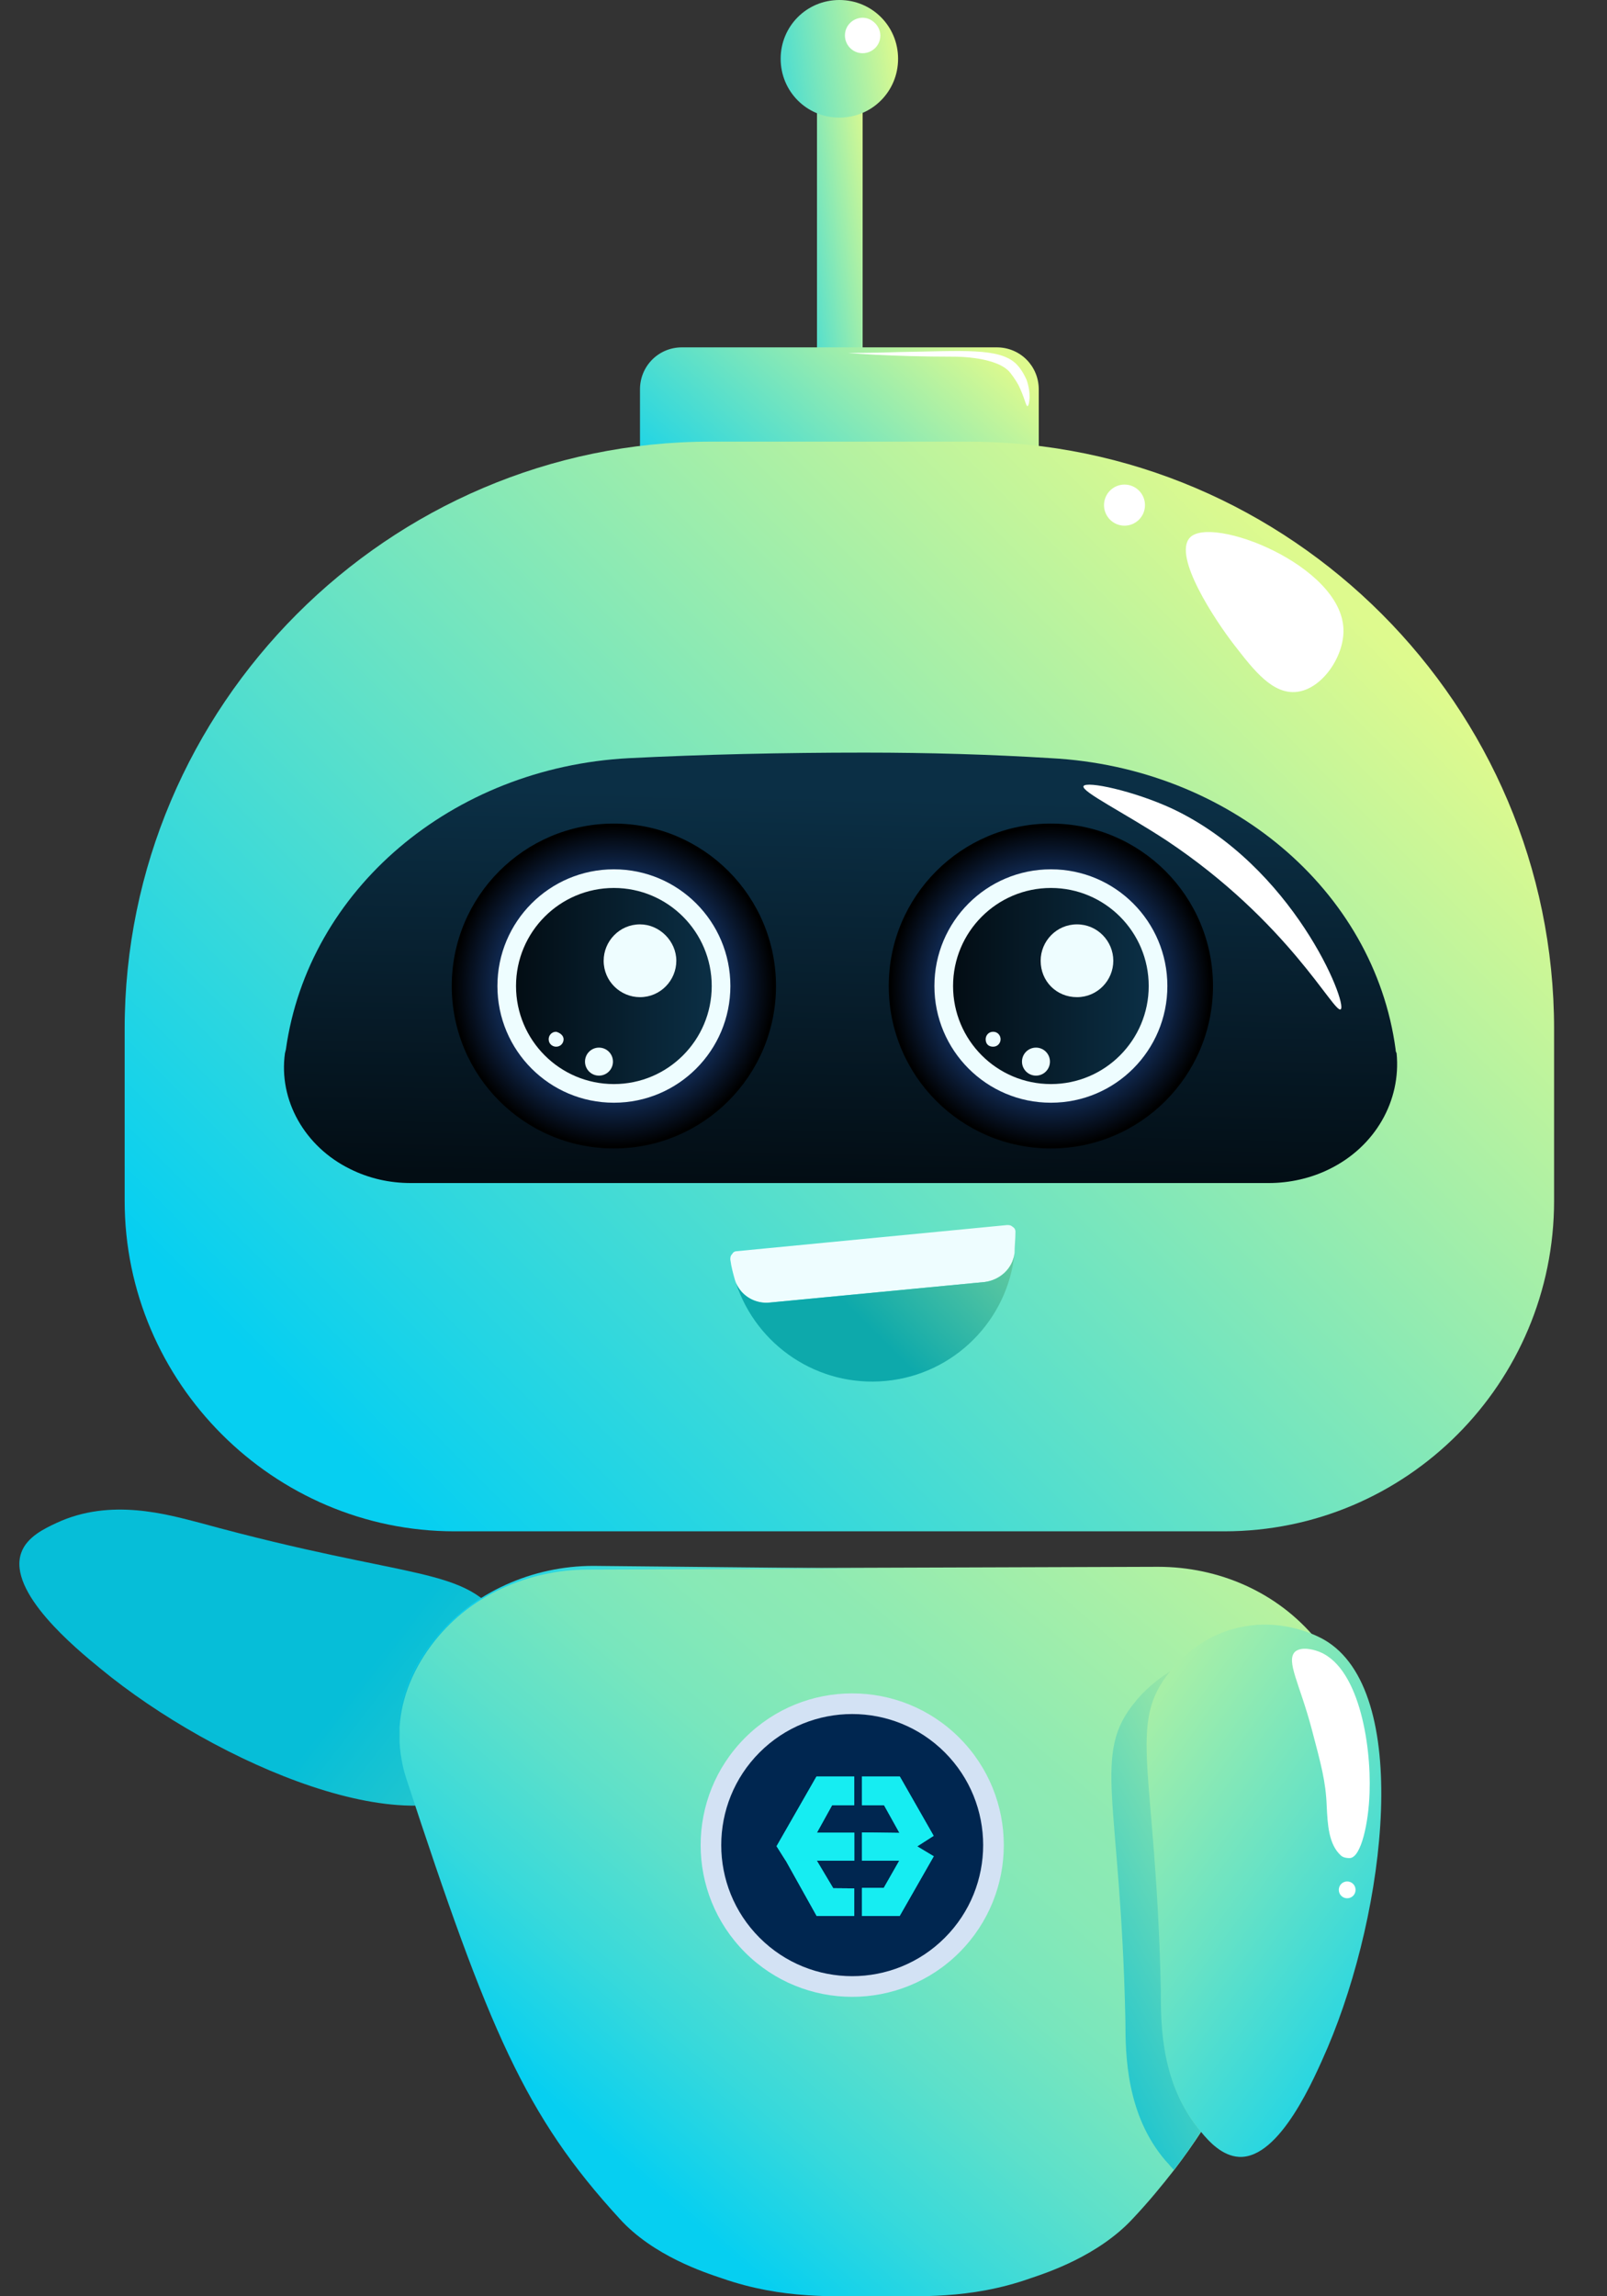<svg width="28" height="40" viewBox="0 0 28 40" fill="none" xmlns="http://www.w3.org/2000/svg">
    <rect x="0" y="0" width="28" height="40" fill="#333333" stroke="none"/>
    <path
        d="M3.487 26.528C7.221 27.553 8.114 27.26 8.78 28.269C8.861 28.383 9.251 28.968 9.17 29.733C9.105 30.334 8.78 30.806 8.569 31.001C7.286 32.237 3.763 30.725 1.75 29.066C1.312 28.708 0.127 27.732 0.37 27.049C0.467 26.772 0.776 26.626 0.987 26.528C1.929 26.089 2.919 26.382 3.487 26.528Z"
        fill="url(#paint0_linear_1080_3119)" />
    <path d="M15.03 1.366H14.235V6.587H15.03V1.366Z" fill="url(#paint1_linear_1080_3119)" />
    <path
        d="M17.369 9.483H11.881C11.475 9.483 11.151 9.157 11.151 8.751V6.783C11.151 6.376 11.475 6.051 11.881 6.051H17.369C17.775 6.051 18.099 6.376 18.099 6.783V8.751C18.116 9.157 17.775 9.483 17.369 9.483Z"
        fill="url(#paint2_linear_1080_3119)" />
    <path
        d="M27.078 20.917C27.078 24.088 24.513 26.675 21.33 26.675H7.92C4.77 26.675 2.172 24.088 2.172 20.917V17.924C2.172 12.296 6.767 7.693 12.385 7.693H16.866C22.483 7.693 27.078 12.296 27.078 17.924V20.917Z"
        fill="url(#paint3_linear_1080_3119)" />
    <path
        d="M23.165 20.364C22.84 20.526 22.467 20.608 22.109 20.608H7.156C6.783 20.608 6.426 20.526 6.101 20.364C5.306 19.974 4.851 19.16 4.965 18.347L4.981 18.282C5.37 15.501 7.871 13.37 10.956 13.207C12.254 13.142 13.634 13.11 15.063 13.11C16.183 13.11 17.255 13.142 18.31 13.207C21.411 13.37 23.944 15.501 24.317 18.282C24.317 18.298 24.317 18.314 24.334 18.347C24.415 19.177 23.96 19.974 23.165 20.364Z"
        fill="url(#paint4_linear_1080_3119)" />
    <path
        d="M10.696 20.006C12.256 20.006 13.521 18.739 13.521 17.176C13.521 15.613 12.256 14.346 10.696 14.346C9.136 14.346 7.871 15.613 7.871 17.176C7.871 18.739 9.136 20.006 10.696 20.006Z"
        fill="url(#paint5_radial_1080_3119)" />
    <path
        d="M10.696 19.209C11.817 19.209 12.726 18.299 12.726 17.176C12.726 16.053 11.817 15.143 10.696 15.143C9.576 15.143 8.667 16.053 8.667 17.176C8.667 18.299 9.576 19.209 10.696 19.209Z"
        fill="#EEFDFF" />
    <path
        d="M10.696 18.884C11.637 18.884 12.401 18.119 12.401 17.176C12.401 16.233 11.637 15.468 10.696 15.468C9.754 15.468 8.991 16.233 8.991 17.176C8.991 18.119 9.754 18.884 10.696 18.884Z"
        fill="url(#paint6_linear_1080_3119)" />
    <path
        d="M11.784 16.736C11.784 17.078 11.508 17.37 11.151 17.37C10.81 17.37 10.518 17.094 10.518 16.736C10.518 16.395 10.794 16.102 11.151 16.102C11.492 16.102 11.784 16.395 11.784 16.736Z"
        fill="#EEFDFF" />
    <path
        d="M10.436 18.737C10.571 18.737 10.68 18.628 10.68 18.493C10.68 18.358 10.571 18.249 10.436 18.249C10.302 18.249 10.193 18.358 10.193 18.493C10.193 18.628 10.302 18.737 10.436 18.737Z"
        fill="#EEFDFF" />
    <path
        d="M9.82 18.103C9.82 18.168 9.771 18.233 9.69 18.233C9.625 18.233 9.56 18.184 9.56 18.103C9.56 18.038 9.609 17.973 9.69 17.973C9.755 17.989 9.82 18.038 9.82 18.103Z"
        fill="#EEFDFF" />
    <path
        d="M18.31 20.006C19.871 20.006 21.135 18.739 21.135 17.176C21.135 15.613 19.871 14.346 18.31 14.346C16.75 14.346 15.485 15.613 15.485 17.176C15.485 18.739 16.75 20.006 18.31 20.006Z"
        fill="url(#paint7_radial_1080_3119)" />
    <path
        d="M18.311 19.209C19.431 19.209 20.34 18.299 20.34 17.176C20.34 16.053 19.431 15.143 18.311 15.143C17.19 15.143 16.281 16.053 16.281 17.176C16.281 18.299 17.19 19.209 18.311 19.209Z"
        fill="#EEFDFF" />
    <path
        d="M18.311 18.884C19.252 18.884 20.015 18.119 20.015 17.176C20.015 16.233 19.252 15.468 18.311 15.468C17.369 15.468 16.606 16.233 16.606 17.176C16.606 18.119 17.369 18.884 18.311 18.884Z"
        fill="url(#paint8_linear_1080_3119)" />
    <path
        d="M19.398 16.736C19.398 17.078 19.122 17.37 18.765 17.37C18.408 17.37 18.132 17.094 18.132 16.736C18.132 16.395 18.408 16.102 18.765 16.102C19.122 16.102 19.398 16.395 19.398 16.736Z"
        fill="#EEFDFF" />
    <path
        d="M18.051 18.737C18.185 18.737 18.294 18.628 18.294 18.493C18.294 18.358 18.185 18.249 18.051 18.249C17.916 18.249 17.807 18.358 17.807 18.493C17.807 18.628 17.916 18.737 18.051 18.737Z"
        fill="#EEFDFF" />
    <path
        d="M17.434 18.103C17.434 18.168 17.385 18.233 17.304 18.233C17.223 18.233 17.174 18.184 17.174 18.103C17.174 18.038 17.223 17.973 17.304 17.973C17.385 17.973 17.434 18.038 17.434 18.103Z"
        fill="#EEFDFF" />
    <path
        d="M15.648 1.024C15.648 1.593 15.193 2.049 14.625 2.049C14.057 2.049 13.602 1.593 13.602 1.024C13.602 0.455 14.057 0 14.625 0C15.193 0 15.648 0.455 15.648 1.024Z"
        fill="url(#paint9_linear_1080_3119)" />
    <path
        d="M15.339 0.618C15.339 0.797 15.193 0.927 15.031 0.927C14.852 0.927 14.722 0.78 14.722 0.618C14.722 0.439 14.868 0.309 15.031 0.309C15.193 0.309 15.339 0.455 15.339 0.618Z"
        fill="white" />
    <path
        d="M23.408 10.962C23.424 11.434 23.035 12.003 22.596 12.052C22.174 12.1 21.849 11.678 21.508 11.239C21.168 10.8 20.437 9.694 20.729 9.369C21.086 8.962 23.375 9.84 23.408 10.962Z"
        fill="white" />
    <path
        d="M19.593 9.157C19.79 9.157 19.95 8.997 19.95 8.799C19.95 8.602 19.79 8.441 19.593 8.441C19.396 8.441 19.236 8.602 19.236 8.799C19.236 8.997 19.396 9.157 19.593 9.157Z"
        fill="white" />
    <path
        d="M23.36 17.582C23.246 17.664 22.45 16.054 20.323 14.639C19.577 14.151 18.846 13.793 18.878 13.695C18.927 13.598 19.755 13.777 20.421 14.085C22.532 15.078 23.489 17.485 23.36 17.582Z"
        fill="white" />
    <path
        d="M17.904 7.075C17.872 7.075 17.856 6.929 17.742 6.701C17.742 6.701 17.677 6.587 17.612 6.506C17.401 6.213 16.671 6.213 16.622 6.213C15.502 6.213 14.771 6.148 14.771 6.148C14.771 6.148 15.307 6.148 15.68 6.132C16.768 6.116 17.417 6.051 17.71 6.343C17.823 6.457 17.888 6.62 17.888 6.62C17.969 6.847 17.937 7.059 17.904 7.075Z"
        fill="white" />
    <path
        d="M17.677 21.828C17.645 22.104 17.417 22.299 17.158 22.332L13.424 22.689C13.148 22.722 12.888 22.559 12.806 22.299C12.774 22.185 12.742 22.072 12.725 21.941C12.725 21.909 12.725 21.876 12.758 21.844C12.774 21.811 12.806 21.795 12.839 21.795L17.547 21.34C17.58 21.34 17.612 21.34 17.645 21.372C17.677 21.389 17.693 21.421 17.693 21.454C17.693 21.584 17.677 21.714 17.677 21.828Z"
        fill="#EEFDFF" />
    <path
        d="M17.677 21.828C17.564 22.982 16.638 23.941 15.437 24.055C14.252 24.169 13.18 23.437 12.823 22.348C12.92 22.576 13.164 22.722 13.424 22.689L17.158 22.332C17.417 22.299 17.645 22.104 17.677 21.828Z"
        fill="url(#paint10_linear_1080_3119)" />
    <path
        d="M23.555 30.22C23.555 30.253 23.555 30.285 23.555 30.318C23.538 30.627 23.473 30.871 23.441 30.969C22.418 34.108 21.801 35.767 20.941 37.117C20.794 37.344 20.632 37.572 20.47 37.784C20.242 38.076 20.015 38.353 19.739 38.646C19.138 39.296 18.245 39.589 17.953 39.687C16.898 40.061 15.956 39.996 15.323 39.996H15.209C14.576 39.996 13.651 40.061 12.579 39.687C12.287 39.589 11.378 39.296 10.793 38.646C9.153 36.857 8.52 35.376 7.075 30.969C7.043 30.871 6.978 30.643 6.962 30.351C6.962 30.269 6.962 30.188 6.962 30.09C6.994 29.57 7.205 29.049 7.579 28.578C8.228 27.764 9.235 27.325 10.274 27.325L15.274 27.309L20.177 27.293C21.233 27.293 22.256 27.732 22.938 28.561C23.262 28.952 23.473 29.391 23.538 29.83C23.555 29.895 23.555 29.96 23.571 30.025C23.555 30.09 23.555 30.155 23.555 30.22Z"
        fill="url(#paint11_linear_1080_3119)" />
    <path
        d="M15.241 27.325L10.241 27.342C9.202 27.342 8.195 27.797 7.546 28.594C7.172 29.065 6.961 29.585 6.929 30.106C6.961 29.569 7.172 29.033 7.578 28.545C8.244 27.732 9.283 27.277 10.338 27.277L15.241 27.325Z"
        fill="url(#paint12_linear_1080_3119)" />
    <path
        d="M20.21 34.693C20.145 30.806 19.609 30.041 20.388 29.114C20.47 29.001 20.924 28.464 21.671 28.334C22.272 28.22 22.808 28.415 23.067 28.561C24.61 29.44 24.155 33.262 23.132 35.669C22.905 36.19 22.304 37.605 21.59 37.572C21.298 37.556 21.07 37.312 20.924 37.133C20.226 36.304 20.226 35.279 20.21 34.693Z"
        fill="url(#paint13_linear_1080_3119)" />
    <path
        d="M20.924 37.133C20.778 37.361 20.616 37.589 20.453 37.8C20.405 37.751 20.356 37.686 20.307 37.637C19.625 36.84 19.609 35.799 19.609 35.214C19.528 31.326 19.009 30.562 19.788 29.635C19.837 29.57 20.048 29.326 20.389 29.114C19.625 30.042 20.145 30.806 20.226 34.677C20.226 35.279 20.226 36.304 20.924 37.133C20.924 37.117 20.924 37.117 20.924 37.133Z"
        fill="url(#paint14_linear_1080_3119)" />
    <path
        d="M23.116 31.456C23.1 31.034 23.019 30.741 22.856 30.123C22.645 29.326 22.402 28.935 22.564 28.773C22.678 28.675 22.889 28.74 22.938 28.756C23.668 28.984 23.895 30.367 23.863 31.229C23.847 31.749 23.717 32.351 23.522 32.367C23.49 32.367 23.408 32.367 23.36 32.319C23.149 32.123 23.132 31.782 23.116 31.456Z"
        fill="white" />
    <path
        d="M23.619 32.92C23.619 33.002 23.554 33.067 23.473 33.067C23.392 33.067 23.327 33.002 23.327 32.92C23.327 32.839 23.392 32.774 23.473 32.774C23.554 32.774 23.619 32.839 23.619 32.92Z"
        fill="white" />
    <path
        d="M16.716 34.01C17.748 32.977 17.748 31.304 16.716 30.272C15.685 29.24 14.012 29.24 12.981 30.272C11.95 31.304 11.95 32.977 12.981 34.01C14.012 35.042 15.685 35.042 16.716 34.01Z"
        fill="#D3E2F4" />
    <path
        d="M16.462 33.755C17.353 32.864 17.353 31.418 16.462 30.526C15.571 29.635 14.126 29.635 13.235 30.526C12.344 31.418 12.344 32.864 13.235 33.755C14.126 34.647 15.571 34.647 16.462 33.755Z"
        fill="#002650" />
    <path d="M14.23 33.376L13.69 32.409H14.23L14.518 32.892L14.884 32.895V33.376H14.23Z"
        fill="#16EDF2" />
    <path d="M14.884 30.945V31.445H14.499L14.233 31.925H14.886V32.412H13.69L13.531 32.16L14.227 30.945"
        fill="#16EDF2" />
    <path
        d="M15.018 30.945H15.677L16.266 31.98L15.981 32.163L16.269 32.336L15.675 33.376H15.018V32.887H15.398L15.669 32.412H15.018V31.92L15.672 31.928L15.403 31.445H15.018V30.945H15.637C15.65 30.945 15.661 30.948 15.672 30.956C15.683 30.961 15.691 30.972 15.699 30.983L16.269 31.982"
        fill="#16EDF2" />
    <path d="M14.23 33.376L13.69 32.409H14.23L14.518 32.892L14.884 32.895V33.376H14.23Z"
        fill="#16EDF2" />
    <path d="M14.884 30.945V31.445H14.499L14.233 31.925H14.886V32.412H13.69L13.531 32.16L14.227 30.945"
        fill="#16EDF2" />
    <path
        d="M15.018 30.945H15.677L16.266 31.98L15.981 32.163L16.269 32.336L15.675 33.376H15.018V32.887H15.398L15.669 32.412H15.018V31.92L15.672 31.928L15.403 31.445H15.018V30.945H15.637C15.65 30.945 15.661 30.948 15.672 30.956C15.683 30.961 15.691 30.972 15.699 30.983L16.269 31.982"
        fill="#16EDF2" />
    <defs>
        <linearGradient id="paint0_linear_1080_3119" x1="5.615" y1="28.893" x2="20.124" y2="40.149"
            gradientUnits="userSpaceOnUse">
            <stop offset="0.04" stop-color="#06BED8" />
            <stop offset="1" stop-color="#DEFA8E" />
        </linearGradient>
        <linearGradient id="paint1_linear_1080_3119" x1="13.007" y1="4.221" x2="15.393" y2="3.873"
            gradientUnits="userSpaceOnUse">
            <stop offset="0.04" stop-color="#06CFF1" />
            <stop offset="1" stop-color="#DEFA8E" />
        </linearGradient>
        <linearGradient id="paint2_linear_1080_3119" x1="12.399" y1="10.291" x2="16.642" y2="5.509"
            gradientUnits="userSpaceOnUse">
            <stop offset="0.04" stop-color="#06CFF1" />
            <stop offset="1" stop-color="#DEFA8E" />
        </linearGradient>
        <linearGradient id="paint3_linear_1080_3119" x1="6.266" y1="26.88" x2="23.076" y2="10.101"
            gradientUnits="userSpaceOnUse">
            <stop offset="0.04" stop-color="#06CFF1" />
            <stop offset="1" stop-color="#DEFA8E" />
        </linearGradient>
        <linearGradient id="paint4_linear_1080_3119" x1="14.584" y1="20.593" x2="14.734" y2="13.87"
            gradientUnits="userSpaceOnUse">
            <stop stop-color="#030D14" />
            <stop offset="1" stop-color="#0B2F45" />
        </linearGradient>
        <radialGradient id="paint5_radial_1080_3119" cx="0" cy="0" r="1" gradientUnits="userSpaceOnUse"
            gradientTransform="translate(10.69 17.181) scale(2.789 2.794)">
            <stop offset="0.13" stop-color="#3280FC" />
            <stop offset="1" />
        </radialGradient>
        <linearGradient id="paint6_linear_1080_3119" x1="8.991" y1="17.181" x2="12.389" y2="17.181"
            gradientUnits="userSpaceOnUse">
            <stop stop-color="#030D14" />
            <stop offset="1" stop-color="#0B2F45" />
        </linearGradient>
        <radialGradient id="paint7_radial_1080_3119" cx="0" cy="0" r="1" gradientUnits="userSpaceOnUse"
            gradientTransform="translate(18.303 17.181) scale(2.789 2.794)">
            <stop offset="0.13" stop-color="#3280FC" />
            <stop offset="1" />
        </radialGradient>
        <linearGradient id="paint8_linear_1080_3119" x1="16.604" y1="17.181" x2="20.002" y2="17.181"
            gradientUnits="userSpaceOnUse">
            <stop stop-color="#030D14" />
            <stop offset="1" stop-color="#0B2F45" />
        </linearGradient>
        <linearGradient id="paint9_linear_1080_3119" x1="12.484" y1="1.334" x2="15.642" y2="0.874"
            gradientUnits="userSpaceOnUse">
            <stop offset="0.04" stop-color="#06CFF1" />
            <stop offset="1" stop-color="#DEFA8E" />
        </linearGradient>
        <linearGradient id="paint10_linear_1080_3119" x1="14.527" y1="23.203" x2="19.392" y2="18.345"
            gradientUnits="userSpaceOnUse">
            <stop offset="0.071" stop-color="#0DA9AB" />
            <stop offset="1" stop-color="#DEFA8E" />
        </linearGradient>
        <linearGradient id="paint11_linear_1080_3119" x1="9.938" y1="37.973" x2="22.837" y2="22.938"
            gradientUnits="userSpaceOnUse">
            <stop offset="0.04" stop-color="#06CFF1" />
            <stop offset="0.041" stop-color="#06CFF1" />
            <stop offset="0.161" stop-color="#37D9DB" />
            <stop offset="0.275" stop-color="#5DE0CA" />
            <stop offset="0.379" stop-color="#78E6BD" />
            <stop offset="0.472" stop-color="#88E9B6" />
            <stop offset="0.542" stop-color="#8EEAB3" />
            <stop offset="0.8" stop-color="#B9F39F" />
            <stop offset="1" stop-color="#DEFA8E" />
        </linearGradient>
        <linearGradient id="paint12_linear_1080_3119" x1="9.256" y1="30.465" x2="17.01" y2="21.424"
            gradientUnits="userSpaceOnUse">
            <stop offset="0.04" stop-color="#06CFF1" />
            <stop offset="1" stop-color="#DEFA8E" />
        </linearGradient>
        <linearGradient id="paint13_linear_1080_3119" x1="25.888" y1="35.725" x2="16.238" y2="28.68"
            gradientUnits="userSpaceOnUse">
            <stop offset="0.04" stop-color="#06CFF1" />
            <stop offset="0.073" stop-color="#0FD1ED" />
            <stop offset="0.415" stop-color="#67E2C5" />
            <stop offset="0.694" stop-color="#A7EFA7" />
            <stop offset="0.895" stop-color="#CFF795" />
            <stop offset="1" stop-color="#DEFA8E" />
        </linearGradient>
        <linearGradient id="paint14_linear_1080_3119" x1="17.395" y1="35.04" x2="24.23" y2="31.484"
            gradientUnits="userSpaceOnUse">
            <stop offset="0.04" stop-color="#06BED8" />
            <stop offset="1" stop-color="#DEFA8E" />
        </linearGradient>
    </defs>
</svg>